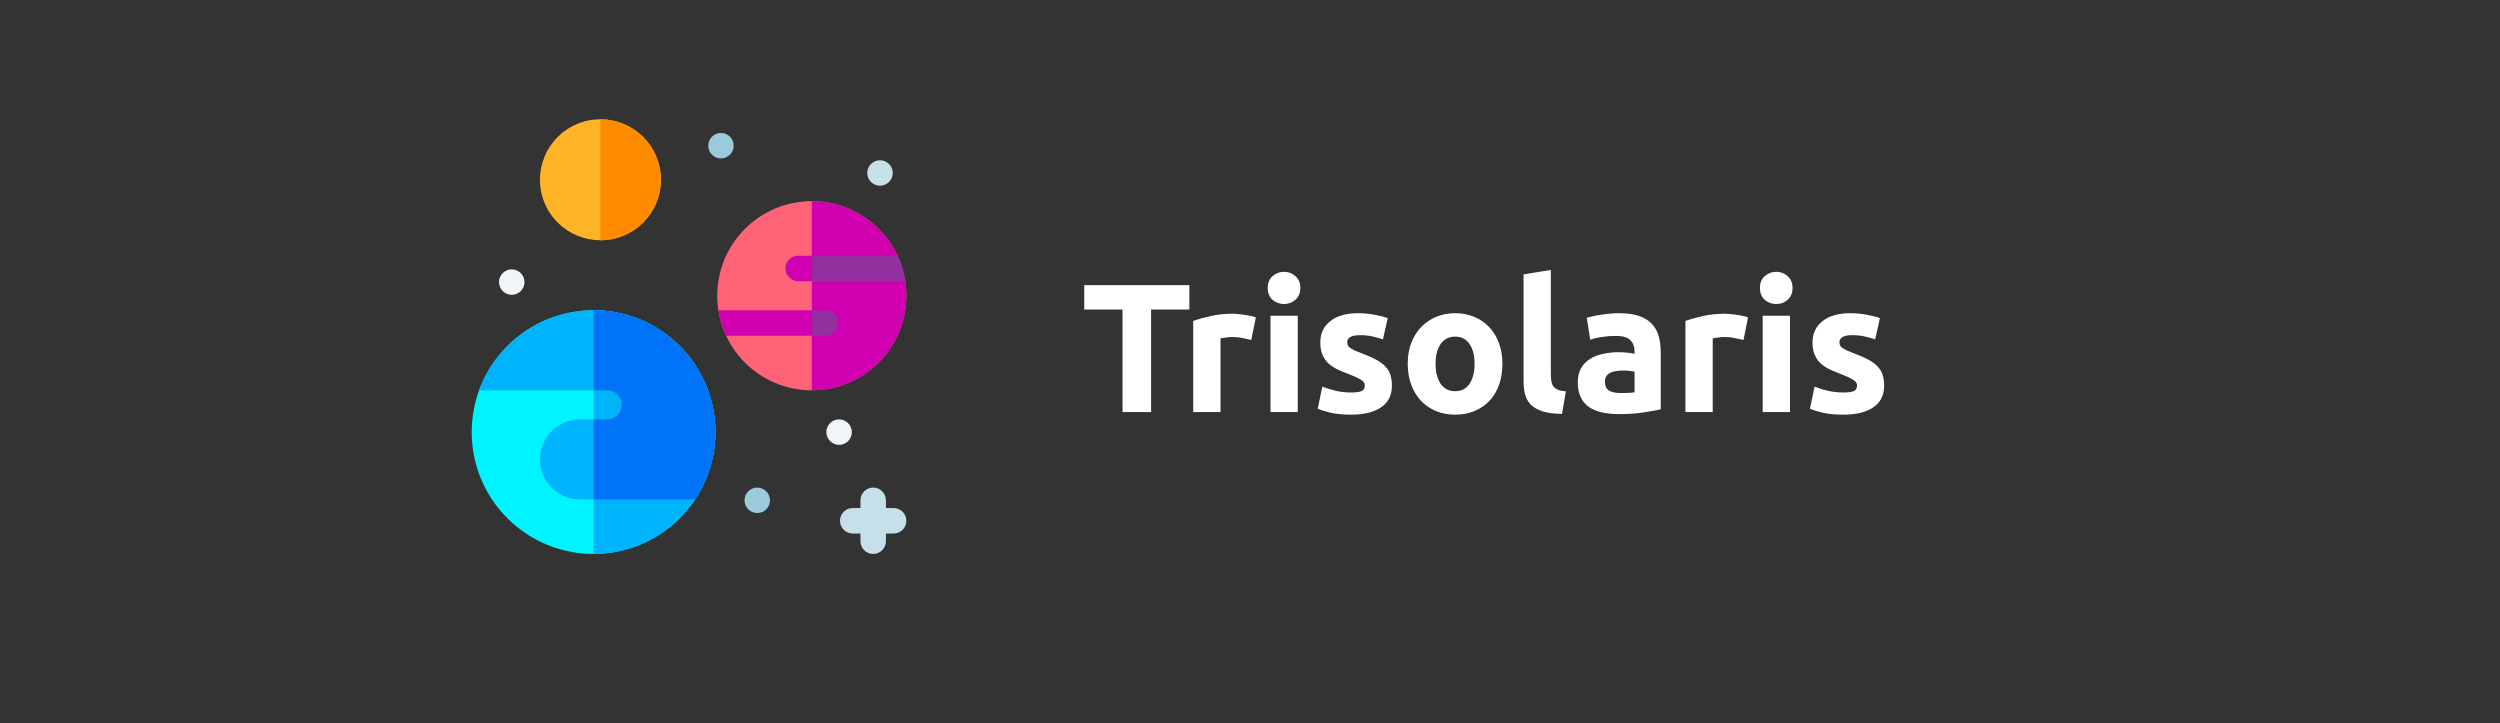 <svg width="273" height="79" viewBox="0 0 273 79" fill="none" xmlns="http://www.w3.org/2000/svg">
<rect x="0" y="0" width="273" height="79" fill="#333333" stroke="none"/>
<path d="M129.88 31.14V33.8H125.7V45H122.58V33.8H118.4V31.14H129.88ZM136.638 37.12C136.372 37.053 136.058 36.987 135.698 36.92C135.338 36.84 134.952 36.8 134.538 36.8C134.352 36.8 134.125 36.82 133.858 36.86C133.605 36.887 133.412 36.92 133.278 36.96V45H130.298V35.04C130.832 34.853 131.458 34.68 132.178 34.52C132.912 34.347 133.725 34.26 134.618 34.26C134.778 34.26 134.972 34.273 135.198 34.3C135.425 34.313 135.652 34.34 135.878 34.38C136.105 34.407 136.332 34.447 136.558 34.5C136.785 34.54 136.978 34.593 137.138 34.66L136.638 37.12ZM141.716 45H138.736V34.48H141.716V45ZM141.996 31.44C141.996 31.987 141.816 32.42 141.456 32.74C141.109 33.047 140.696 33.2 140.216 33.2C139.736 33.2 139.316 33.047 138.956 32.74C138.609 32.42 138.436 31.987 138.436 31.44C138.436 30.893 138.609 30.467 138.956 30.16C139.316 29.84 139.736 29.68 140.216 29.68C140.696 29.68 141.109 29.84 141.456 30.16C141.816 30.467 141.996 30.893 141.996 31.44ZM147.537 42.86C148.084 42.86 148.471 42.807 148.697 42.7C148.924 42.593 149.037 42.387 149.037 42.08C149.037 41.84 148.891 41.633 148.597 41.46C148.304 41.273 147.857 41.067 147.257 40.84C146.791 40.667 146.364 40.487 145.977 40.3C145.604 40.113 145.284 39.893 145.017 39.64C144.751 39.373 144.544 39.06 144.397 38.7C144.251 38.34 144.177 37.907 144.177 37.4C144.177 36.413 144.544 35.633 145.277 35.06C146.011 34.487 147.017 34.2 148.297 34.2C148.937 34.2 149.551 34.26 150.137 34.38C150.724 34.487 151.191 34.607 151.537 34.74L151.017 37.06C150.671 36.94 150.291 36.833 149.877 36.74C149.477 36.647 149.024 36.6 148.517 36.6C147.584 36.6 147.117 36.86 147.117 37.38C147.117 37.5 147.137 37.607 147.177 37.7C147.217 37.793 147.297 37.887 147.417 37.98C147.537 38.06 147.697 38.153 147.897 38.26C148.111 38.353 148.377 38.46 148.697 38.58C149.351 38.82 149.891 39.06 150.317 39.3C150.744 39.527 151.077 39.78 151.317 40.06C151.571 40.327 151.744 40.627 151.837 40.96C151.944 41.293 151.997 41.68 151.997 42.12C151.997 43.16 151.604 43.947 150.817 44.48C150.044 45.013 148.944 45.28 147.517 45.28C146.584 45.28 145.804 45.2 145.177 45.04C144.564 44.88 144.137 44.747 143.897 44.64L144.397 42.22C144.904 42.42 145.424 42.58 145.957 42.7C146.491 42.807 147.017 42.86 147.537 42.86ZM164.064 39.72C164.064 40.547 163.944 41.307 163.704 42C163.464 42.68 163.118 43.267 162.664 43.76C162.211 44.24 161.664 44.613 161.024 44.88C160.398 45.147 159.691 45.28 158.904 45.28C158.131 45.28 157.424 45.147 156.784 44.88C156.158 44.613 155.618 44.24 155.164 43.76C154.711 43.267 154.358 42.68 154.104 42C153.851 41.307 153.724 40.547 153.724 39.72C153.724 38.893 153.851 38.14 154.104 37.46C154.371 36.78 154.731 36.2 155.184 35.72C155.651 35.24 156.198 34.867 156.824 34.6C157.464 34.333 158.158 34.2 158.904 34.2C159.664 34.2 160.358 34.333 160.984 34.6C161.624 34.867 162.171 35.24 162.624 35.72C163.078 36.2 163.431 36.78 163.684 37.46C163.938 38.14 164.064 38.893 164.064 39.72ZM161.024 39.72C161.024 38.8 160.838 38.08 160.464 37.56C160.104 37.027 159.584 36.76 158.904 36.76C158.224 36.76 157.698 37.027 157.324 37.56C156.951 38.08 156.764 38.8 156.764 39.72C156.764 40.64 156.951 41.373 157.324 41.92C157.698 42.453 158.224 42.72 158.904 42.72C159.584 42.72 160.104 42.453 160.464 41.92C160.838 41.373 161.024 40.64 161.024 39.72ZM170.573 45.2C169.706 45.187 168.999 45.093 168.453 44.92C167.919 44.747 167.493 44.507 167.173 44.2C166.866 43.88 166.653 43.5 166.533 43.06C166.426 42.607 166.373 42.1 166.373 41.54V29.96L169.353 29.48V40.94C169.353 41.207 169.373 41.447 169.413 41.66C169.453 41.873 169.526 42.053 169.633 42.2C169.753 42.347 169.919 42.467 170.133 42.56C170.346 42.653 170.633 42.713 170.993 42.74L170.573 45.2ZM177.014 42.92C177.307 42.92 177.587 42.913 177.854 42.9C178.12 42.887 178.334 42.867 178.494 42.84V40.58C178.374 40.553 178.194 40.527 177.954 40.5C177.714 40.473 177.494 40.46 177.294 40.46C177.014 40.46 176.747 40.48 176.494 40.52C176.254 40.547 176.04 40.607 175.854 40.7C175.667 40.793 175.52 40.92 175.414 41.08C175.307 41.24 175.254 41.44 175.254 41.68C175.254 42.147 175.407 42.473 175.714 42.66C176.034 42.833 176.467 42.92 177.014 42.92ZM176.774 34.2C177.654 34.2 178.387 34.3 178.974 34.5C179.56 34.7 180.027 34.987 180.374 35.36C180.734 35.733 180.987 36.187 181.134 36.72C181.28 37.253 181.354 37.847 181.354 38.5V44.7C180.927 44.793 180.334 44.9 179.574 45.02C178.814 45.153 177.894 45.22 176.814 45.22C176.134 45.22 175.514 45.16 174.954 45.04C174.407 44.92 173.934 44.727 173.534 44.46C173.134 44.18 172.827 43.82 172.614 43.38C172.4 42.94 172.294 42.4 172.294 41.76C172.294 41.147 172.414 40.627 172.654 40.2C172.907 39.773 173.24 39.433 173.654 39.18C174.067 38.927 174.54 38.747 175.074 38.64C175.607 38.52 176.16 38.46 176.734 38.46C177.12 38.46 177.46 38.48 177.754 38.52C178.06 38.547 178.307 38.587 178.494 38.64V38.36C178.494 37.853 178.34 37.447 178.034 37.14C177.727 36.833 177.194 36.68 176.434 36.68C175.927 36.68 175.427 36.72 174.934 36.8C174.44 36.867 174.014 36.967 173.654 37.1L173.274 34.7C173.447 34.647 173.66 34.593 173.914 34.54C174.18 34.473 174.467 34.42 174.774 34.38C175.08 34.327 175.4 34.287 175.734 34.26C176.08 34.22 176.427 34.2 176.774 34.2ZM190.388 37.12C190.122 37.053 189.808 36.987 189.448 36.92C189.088 36.84 188.702 36.8 188.288 36.8C188.102 36.8 187.875 36.82 187.608 36.86C187.355 36.887 187.162 36.92 187.028 36.96V45H184.048V35.04C184.582 34.853 185.208 34.68 185.928 34.52C186.662 34.347 187.475 34.26 188.368 34.26C188.528 34.26 188.722 34.273 188.948 34.3C189.175 34.313 189.402 34.34 189.628 34.38C189.855 34.407 190.082 34.447 190.308 34.5C190.535 34.54 190.728 34.593 190.888 34.66L190.388 37.12ZM195.466 45H192.486V34.48H195.466V45ZM195.746 31.44C195.746 31.987 195.566 32.42 195.206 32.74C194.859 33.047 194.446 33.2 193.966 33.2C193.486 33.2 193.066 33.047 192.706 32.74C192.359 32.42 192.186 31.987 192.186 31.44C192.186 30.893 192.359 30.467 192.706 30.16C193.066 29.84 193.486 29.68 193.966 29.68C194.446 29.68 194.859 29.84 195.206 30.16C195.566 30.467 195.746 30.893 195.746 31.44ZM201.287 42.86C201.834 42.86 202.221 42.807 202.447 42.7C202.674 42.593 202.787 42.387 202.787 42.08C202.787 41.84 202.641 41.633 202.347 41.46C202.054 41.273 201.607 41.067 201.007 40.84C200.541 40.667 200.114 40.487 199.727 40.3C199.354 40.113 199.034 39.893 198.767 39.64C198.501 39.373 198.294 39.06 198.147 38.7C198.001 38.34 197.927 37.907 197.927 37.4C197.927 36.413 198.294 35.633 199.027 35.06C199.761 34.487 200.767 34.2 202.047 34.2C202.687 34.2 203.301 34.26 203.887 34.38C204.474 34.487 204.941 34.607 205.287 34.74L204.767 37.06C204.421 36.94 204.041 36.833 203.627 36.74C203.227 36.647 202.774 36.6 202.267 36.6C201.334 36.6 200.867 36.86 200.867 37.38C200.867 37.5 200.887 37.607 200.927 37.7C200.967 37.793 201.047 37.887 201.167 37.98C201.287 38.06 201.447 38.153 201.647 38.26C201.861 38.353 202.127 38.46 202.447 38.58C203.101 38.82 203.641 39.06 204.067 39.3C204.494 39.527 204.827 39.78 205.067 40.06C205.321 40.327 205.494 40.627 205.587 40.96C205.694 41.293 205.747 41.68 205.747 42.12C205.747 43.16 205.354 43.947 204.567 44.48C203.794 45.013 202.694 45.28 201.267 45.28C200.334 45.28 199.554 45.2 198.927 45.04C198.314 44.88 197.887 44.747 197.647 44.64L198.147 42.22C198.654 42.42 199.174 42.58 199.707 42.7C200.241 42.807 200.767 42.86 201.287 42.86Z" fill="white"/>
<path d="M78.73 17.301C79.498 17.301 80.121 16.679 80.121 15.911C80.121 15.143 79.498 14.52 78.73 14.52C77.962 14.52 77.34 15.143 77.34 15.911C77.34 16.679 77.962 17.301 78.73 17.301Z" fill="#9BCADA"/>
<path d="M96.096 20.28C96.864 20.28 97.487 19.657 97.487 18.889C97.487 18.121 96.864 17.499 96.096 17.499C95.328 17.499 94.706 18.121 94.706 18.889C94.706 19.657 95.328 20.28 96.096 20.28Z" fill="#C6E0EA"/>
<path d="M91.628 48.578C92.396 48.578 93.019 47.956 93.019 47.188C93.019 46.42 92.396 45.797 91.628 45.797C90.86 45.797 90.238 46.42 90.238 47.188C90.238 47.956 90.86 48.578 91.628 48.578Z" fill="#F0F5FA"/>
<path d="M82.692 56.025C83.46 56.025 84.082 55.403 84.082 54.635C84.082 53.867 83.46 53.244 82.692 53.244C81.924 53.244 81.301 53.867 81.301 54.635C81.301 55.403 81.924 56.025 82.692 56.025Z" fill="#9BCADA"/>
<path d="M55.883 32.195C56.651 32.195 57.273 31.572 57.273 30.804C57.273 30.036 56.651 29.414 55.883 29.414C55.115 29.414 54.492 30.036 54.492 30.804C54.492 31.572 55.115 32.195 55.883 32.195Z" fill="#F0F5FA"/>
<path d="M97.586 55.478H96.742V54.635C96.742 53.867 96.12 53.244 95.352 53.244C94.584 53.244 93.961 53.867 93.961 54.635V55.478H93.118C92.35 55.478 91.727 56.101 91.727 56.869C91.727 57.637 92.35 58.259 93.118 58.259H93.961V59.103C93.961 59.871 94.584 60.493 95.352 60.493C96.12 60.493 96.742 59.871 96.742 59.103V58.259H97.586C98.354 58.259 98.976 57.637 98.976 56.869C98.976 56.101 98.354 55.478 97.586 55.478Z" fill="#C6E0EA"/>
<path d="M74.221 56.593C79.417 51.398 79.417 42.974 74.221 37.779C69.026 32.584 60.602 32.584 55.407 37.779C50.212 42.974 50.212 51.398 55.407 56.593C60.602 61.788 69.026 61.788 74.221 56.593Z" fill="#00F4FF"/>
<path d="M88.649 42.621C94.353 42.621 98.976 37.997 98.976 32.294C98.976 26.591 94.353 21.967 88.649 21.967C82.946 21.967 78.323 26.591 78.323 32.294C78.323 37.997 82.946 42.621 88.649 42.621Z" fill="#FF6378"/>
<path d="M68.097 25.732C71.466 24.335 73.066 20.471 71.669 17.102C70.272 13.732 66.408 12.132 63.039 13.529C59.669 14.926 58.069 18.79 59.466 22.16C60.863 25.529 64.727 27.129 68.097 25.732Z" fill="#FFB428"/>
<path d="M64.819 33.883V60.494C72.156 60.494 78.125 54.525 78.125 47.188C78.125 39.852 72.156 33.883 64.819 33.883Z" fill="#00B4FC"/>
<path d="M78.125 47.188C78.125 39.851 72.156 33.883 64.819 33.883C59.086 33.883 54.188 37.527 52.321 42.621H66.309C67.184 42.621 67.897 43.334 67.897 44.209C67.897 45.099 67.176 45.798 66.309 45.798H63.33C60.967 45.798 58.961 47.703 58.961 50.167C58.961 52.576 60.921 54.536 63.33 54.536H75.906C77.307 52.429 78.125 49.903 78.125 47.188Z" fill="#00B4FC"/>
<path d="M78.125 47.188C78.125 39.851 72.156 33.883 64.819 33.883V42.621H66.309C67.184 42.621 67.897 43.334 67.897 44.209C67.897 45.099 67.176 45.798 66.309 45.798H64.819V54.536H75.906C77.307 52.429 78.125 49.903 78.125 47.188Z" fill="#0073F9"/>
<path d="M88.649 42.621V21.967C94.344 21.967 98.976 26.6 98.976 32.294C98.976 37.988 94.344 42.621 88.649 42.621Z" fill="#D000B1"/>
<path d="M90.139 33.883H78.445C78.597 34.861 78.887 35.795 79.294 36.663H90.139C90.907 36.663 91.529 36.041 91.529 35.273C91.529 34.505 90.907 33.883 90.139 33.883Z" fill="#D000B1"/>
<path d="M98.005 27.925H87.16C86.392 27.925 85.769 28.547 85.769 29.315C85.769 30.083 86.392 30.706 87.16 30.706H98.854C98.702 29.727 98.412 28.793 98.005 27.925Z" fill="#D000B1"/>
<path d="M91.529 35.273C91.529 34.505 90.907 33.883 90.139 33.883H88.649V36.663H90.139C90.907 36.663 91.529 36.041 91.529 35.273Z" fill="#9330A0"/>
<path d="M98.796 30.372C98.792 30.352 98.788 30.331 98.784 30.31C98.74 30.084 98.689 29.861 98.63 29.641C98.627 29.628 98.623 29.615 98.62 29.601C98.59 29.492 98.559 29.383 98.526 29.275C98.525 29.275 98.525 29.274 98.525 29.273C98.454 29.041 98.375 28.813 98.288 28.589C98.288 28.588 98.288 28.588 98.288 28.588C98.201 28.363 98.107 28.142 98.005 27.925H88.649V30.706H98.854C98.837 30.594 98.817 30.483 98.796 30.372Z" fill="#9330A0"/>
<path d="M72.167 19.634C72.167 15.993 69.205 13.031 65.564 13.031V26.238C69.205 26.238 72.167 23.275 72.167 19.634Z" fill="#FF8C00"/>
</svg>
